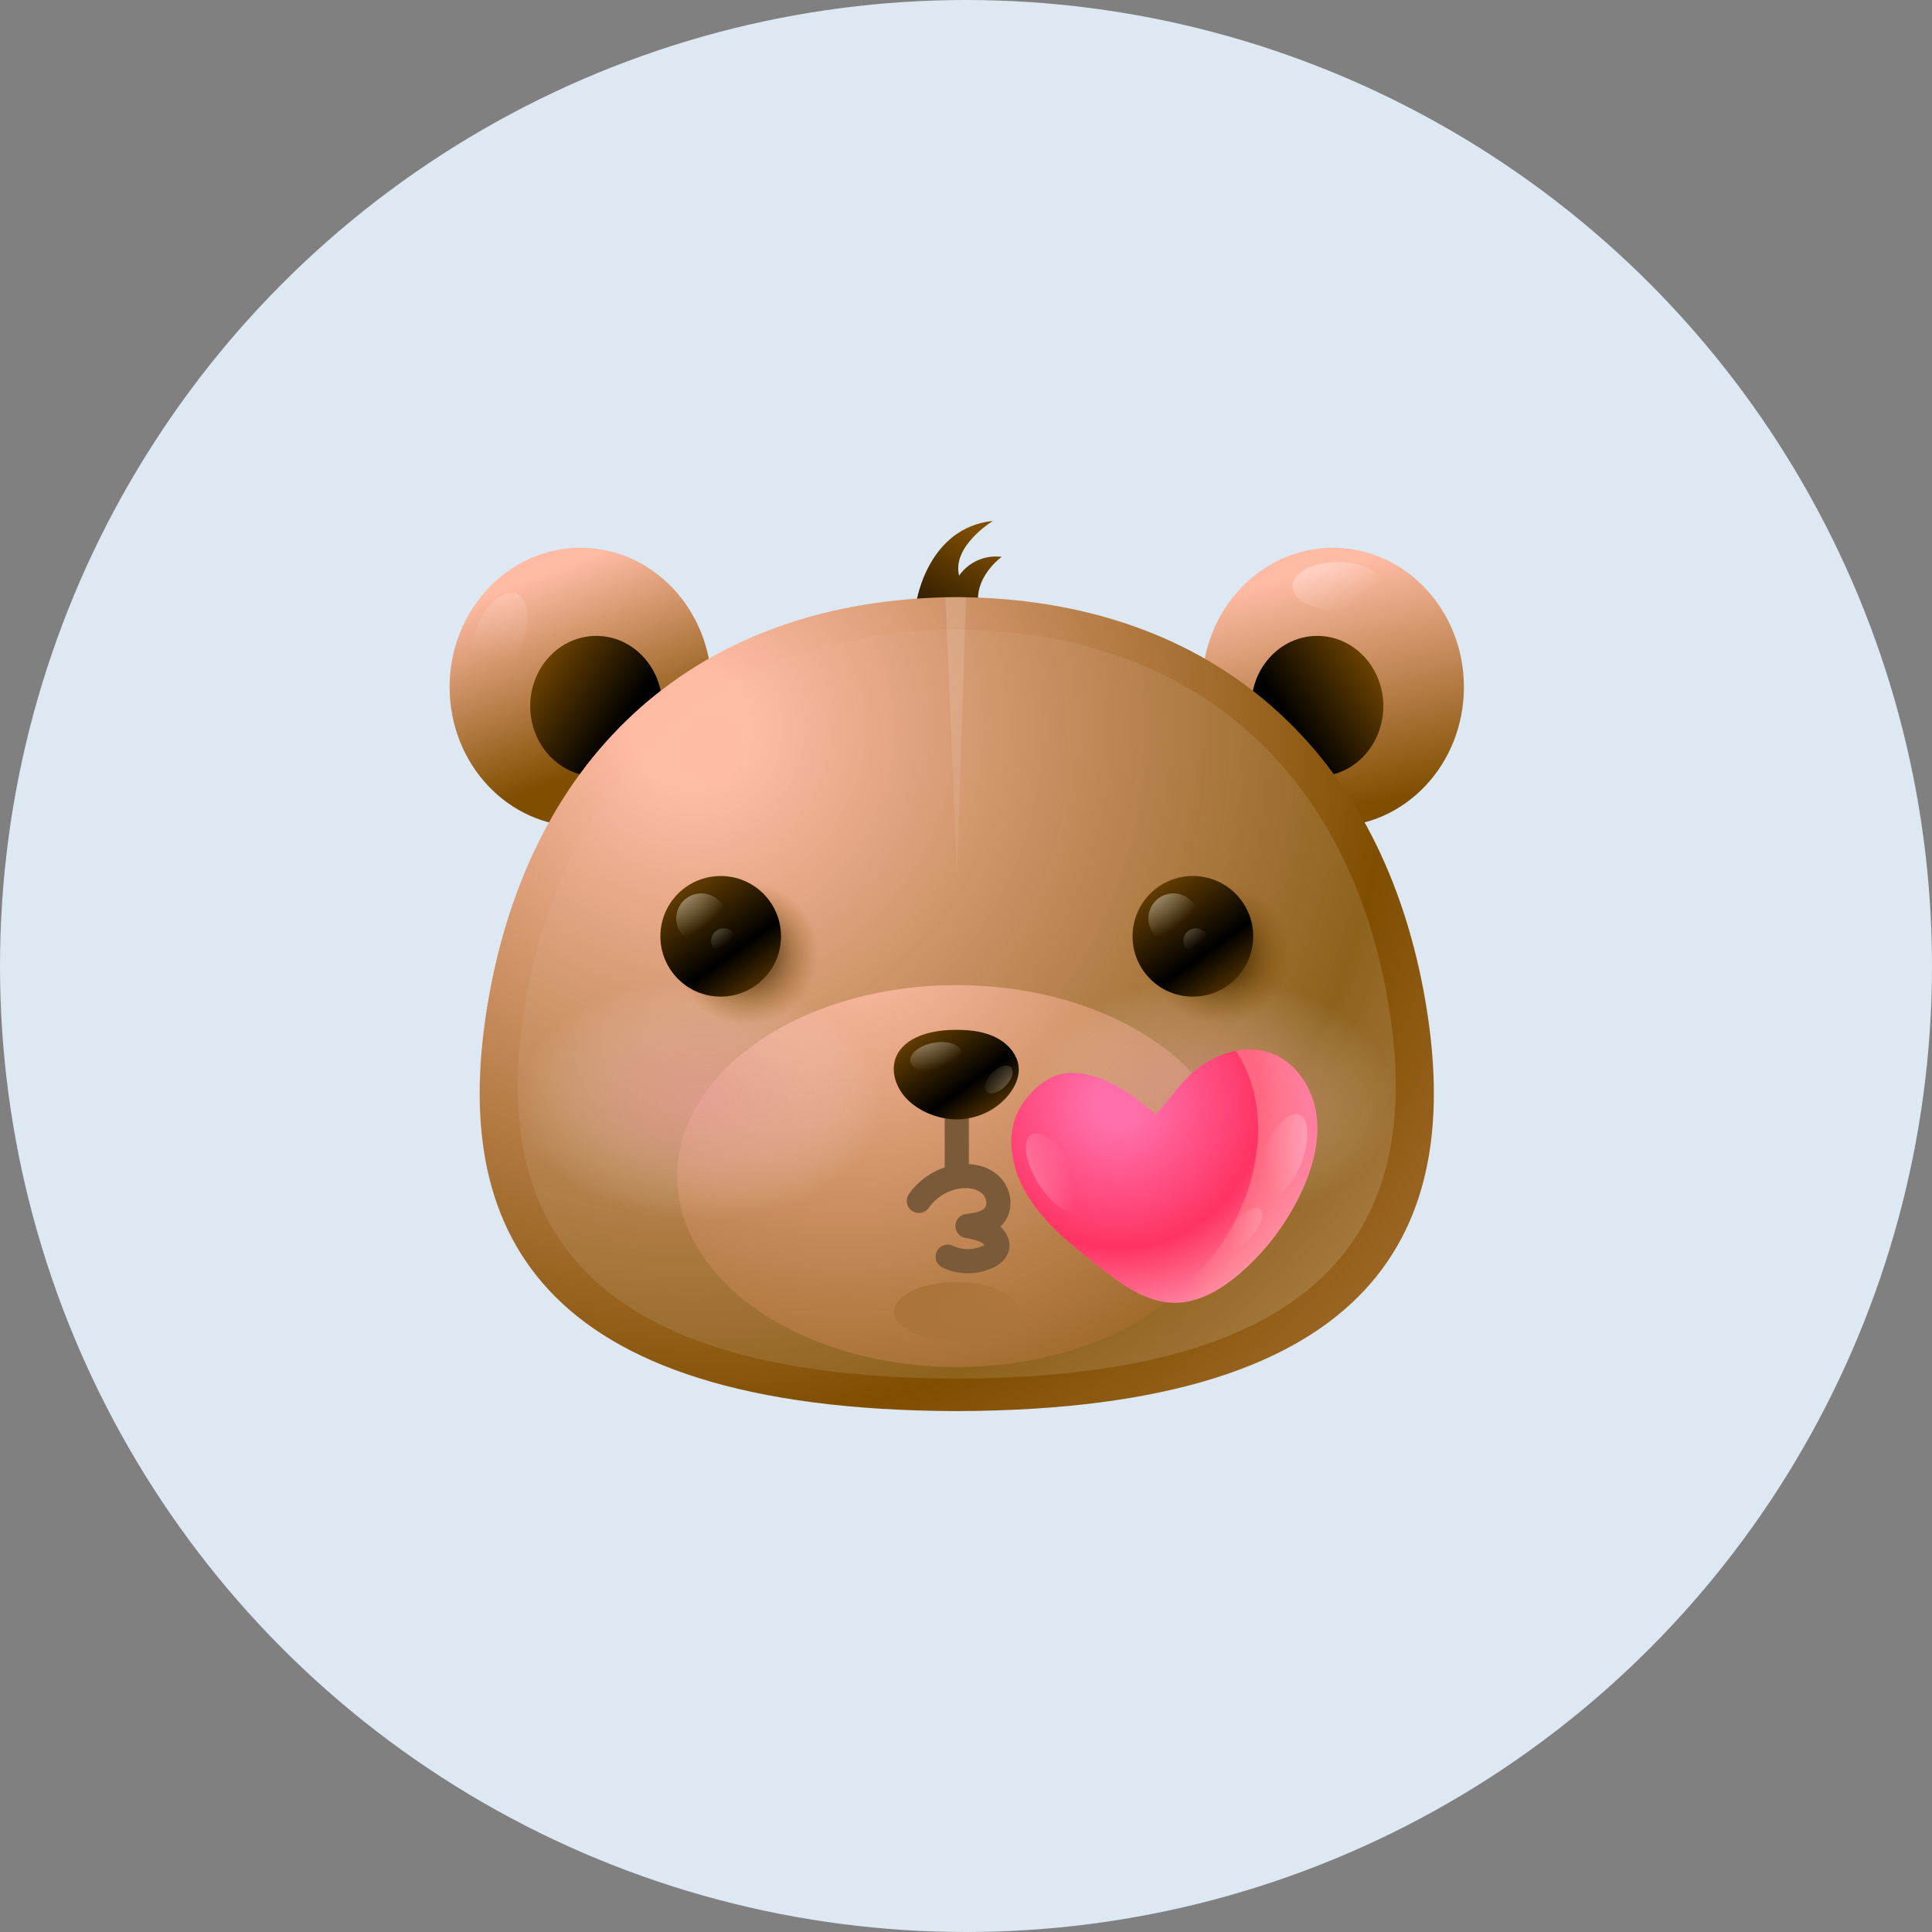 <?xml version="1.0" encoding="utf-8"?>
<!-- Generator: Adobe Illustrator 16.0.0, SVG Export Plug-In . SVG Version: 6.00 Build 0)  -->
<!DOCTYPE svg PUBLIC "-//W3C//DTD SVG 1.1//EN" "http://www.w3.org/Graphics/SVG/1.1/DTD/svg11.dtd">
<svg version="1.1" id="Слой_1" xmlns="http://www.w3.org/2000/svg" xmlns:xlink="http://www.w3.org/1999/xlink" x="0px" y="0px"
	 width="160px" height="160px" viewBox="0 0 160 160" enable-background="new 0 0 160 160" xml:space="preserve">
<rect x="0" y="0" width="160" height="160" fill="#808080" stroke="none"/>
<circle fill="#DDE8F2" cx="80" cy="80" r="80"/>
<g>
	<linearGradient id="SVGID_1_" gradientUnits="userSpaceOnUse" x1="76.181" y1="56.256" x2="82.45" y2="44.781">
		<stop  offset="0.066" style="stop-color:#000000"/>
		<stop  offset="1" style="stop-color:#7F4E00"/>
	</linearGradient>
	<path fill="url(#SVGID_1_)" d="M83.463,50.925l-3.383,1.736l-3.104-1.496l-1.064-1.403c0,0,0.941-6.063,6.318-6.623
		c0,0-3.417,2.073-2.8,4.537c0,0,1.12-1.832,3.528-1.561c0,0-2.072,1.476-1.96,3.646l1.399,1.163H83.463z"/>
	<linearGradient id="SVGID_2_" gradientUnits="userSpaceOnUse" x1="44.202" y1="46.635" x2="50.427" y2="63.113">
		<stop  offset="0.066" style="stop-color:#FFBBA4"/>
		<stop  offset="1" style="stop-color:#7F4E00"/>
	</linearGradient>
	<ellipse fill="url(#SVGID_2_)" cx="48.081" cy="56.904" rx="10.846" ry="11.542"/>
	
		<linearGradient id="SVGID_3_" gradientUnits="userSpaceOnUse" x1="1585.962" y1="60.34" x2="1594.696" y2="54.489" gradientTransform="matrix(-1 0 0 1 1638.113 0)">
		<stop  offset="0.066" style="stop-color:#000000"/>
		<stop  offset="1" style="stop-color:#7F4E00"/>
	</linearGradient>
	<ellipse fill="url(#SVGID_3_)" cx="49.379" cy="58.482" rx="5.469" ry="5.82"/>
	
		<radialGradient id="SVGID_4_" cx="348.231" cy="-1036.278" r="69.629" gradientTransform="matrix(0.174 -0.435 0.463 0.186 462.256 365.917)" gradientUnits="userSpaceOnUse">
		<stop  offset="0" style="stop-color:#FFFFFF;stop-opacity:0.96"/>
		<stop  offset="1" style="stop-color:#FFFFFF;stop-opacity:0"/>
	</radialGradient>
	<path fill="url(#SVGID_4_)" d="M39.96,56.153c1.032,0.414,2.495-0.814,3.269-2.743c0.772-1.928,0.562-3.827-0.47-4.24
		c-1.033-0.414-2.496,0.814-3.269,2.742C38.718,53.841,38.928,55.74,39.96,56.153z"/>
	<linearGradient id="SVGID_5_" gradientUnits="userSpaceOnUse" x1="107.905" y1="46.103" x2="112.666" y2="66.792">
		<stop  offset="0.066" style="stop-color:#FFBBA4"/>
		<stop  offset="1" style="stop-color:#7F4E00"/>
	</linearGradient>
	<ellipse fill="url(#SVGID_5_)" cx="110.39" cy="56.904" rx="10.845" ry="11.542"/>
	<linearGradient id="SVGID_6_" gradientUnits="userSpaceOnUse" x1="106.32" y1="60.34" x2="115.053" y2="54.489">
		<stop  offset="0.066" style="stop-color:#000000"/>
		<stop  offset="1" style="stop-color:#7F4E00"/>
	</linearGradient>
	<ellipse fill="url(#SVGID_6_)" cx="109.093" cy="58.482" rx="5.469" ry="5.82"/>
	
		<radialGradient id="SVGID_7_" cx="-151.159" cy="-20.283" r="27.059" gradientTransform="matrix(0.469 0 0 0.499 176.522 48.649)" gradientUnits="userSpaceOnUse">
		<stop  offset="0" style="stop-color:#FFFFFF;stop-opacity:0.96"/>
		<stop  offset="1" style="stop-color:#FFFFFF;stop-opacity:0"/>
	</radialGradient>
	<ellipse fill="url(#SVGID_7_)" cx="110.8" cy="48.556" rx="3.761" ry="2.014"/>
	
		<radialGradient id="SVGID_8_" cx="-254.293" cy="31.838" r="161.543" gradientTransform="matrix(0.469 0 0 0.469 176.522 45.362)" gradientUnits="userSpaceOnUse">
		<stop  offset="0.066" style="stop-color:#FFBBA4"/>
		<stop  offset="0.762" style="stop-color:#7F4E00"/>
		<stop  offset="1" style="stop-color:#A06A2A"/>
	</radialGradient>
	<path fill="url(#SVGID_8_)" d="M118.087,83.153c-3.461-20.744-17.4-33.572-38.851-33.703
		c-21.451,0.131-35.391,12.959-38.852,33.703c-3.054,18.307,3.623,33.612,38.852,33.708
		C114.464,116.766,121.142,101.46,118.087,83.153z"/>
	
		<radialGradient id="SVGID_9_" cx="-250.558" cy="35.731" r="148.645" gradientTransform="matrix(0.469 0 0 0.469 176.522 45.362)" gradientUnits="userSpaceOnUse">
		<stop  offset="0" style="stop-color:#FFFFFF;stop-opacity:0"/>
		<stop  offset="1" style="stop-color:#FFFFFF;stop-opacity:0.96"/>
	</radialGradient>
	<path opacity="0.15" fill="url(#SVGID_9_)" d="M114.985,83.153c-3.185-19.087-16.011-30.891-35.749-31.012
		c-19.738,0.121-32.565,11.925-35.75,31.012c-2.811,16.845,3.334,30.929,35.75,31.017
		C111.651,114.082,117.796,99.998,114.985,83.153z"/>
	
		<radialGradient id="SVGID_10_" cx="-227.23" cy="60.078" r="160.53" gradientTransform="matrix(0.469 0 0 0.469 176.522 45.362)" gradientUnits="userSpaceOnUse">
		<stop  offset="0.066" style="stop-color:#FFBBA4"/>
		<stop  offset="0.762" style="stop-color:#7F4E00"/>
		<stop  offset="1" style="stop-color:#A06A2A"/>
	</radialGradient>
	<ellipse fill="url(#SVGID_10_)" cx="79.236" cy="97.398" rx="23.161" ry="15.814"/>
	<g opacity="0.8">
		
			<radialGradient id="SVGID_11_" cx="-119.211" cy="-13.437" r="27.264" gradientTransform="matrix(0.557 0 0 0.369 166.799 95.987)" gradientUnits="userSpaceOnUse">
			<stop  offset="0" style="stop-color:#F1A6B1;stop-opacity:0.96"/>
			<stop  offset="0.183" style="stop-color:#F2ACB6;stop-opacity:0.784"/>
			<stop  offset="0.422" style="stop-color:#F4BCC4;stop-opacity:0.555"/>
			<stop  offset="0.692" style="stop-color:#F9D7DC;stop-opacity:0.296"/>
			<stop  offset="0.983" style="stop-color:#FFFDFD;stop-opacity:0.017"/>
			<stop  offset="1" style="stop-color:#FFFFFF;stop-opacity:0"/>
		</radialGradient>
		<ellipse opacity="0.7" fill="url(#SVGID_11_)" cx="100.408" cy="91.025" rx="15.184" ry="10.067"/>
		
			<radialGradient id="SVGID_12_" cx="-195.242" cy="-13.437" r="27.264" gradientTransform="matrix(0.557 0 0 0.369 166.799 95.987)" gradientUnits="userSpaceOnUse">
			<stop  offset="0" style="stop-color:#F1A6B1;stop-opacity:0.96"/>
			<stop  offset="0.183" style="stop-color:#F2ACB6;stop-opacity:0.784"/>
			<stop  offset="0.422" style="stop-color:#F4BCC4;stop-opacity:0.555"/>
			<stop  offset="0.692" style="stop-color:#F9D7DC;stop-opacity:0.296"/>
			<stop  offset="0.983" style="stop-color:#FFFDFD;stop-opacity:0.017"/>
			<stop  offset="1" style="stop-color:#FFFFFF;stop-opacity:0"/>
		</radialGradient>
		<ellipse opacity="0.7" fill="url(#SVGID_12_)" cx="58.064" cy="91.025" rx="15.184" ry="10.067"/>
	</g>
	
		<line fill="none" stroke="#7A5A38" stroke-width="2" stroke-linecap="round" stroke-linejoin="round" stroke-miterlimit="10" x1="79.236" y1="91.854" x2="79.236" y2="97.399"/>
	<g>
		<linearGradient id="SVGID_13_" gradientUnits="userSpaceOnUse" x1="75.761" y1="83.835" x2="81.74" y2="92.276">
			<stop  offset="0" style="stop-color:#7F4E00"/>
			<stop  offset="0.722" style="stop-color:#000000"/>
			<stop  offset="1" style="stop-color:#4A2D00"/>
		</linearGradient>
		<path fill="url(#SVGID_13_)" d="M76.862,85.56c1.109-0.292,2.341-0.317,3.331-0.233c0.813,0.069,1.626,0.243,2.348,0.623
			c0.722,0.379,1.347,0.978,1.655,1.731c0.591,1.443-0.407,2.953-1.509,3.825c-1.07,0.848-2.464,1.272-3.813,1.185
			c-1.463-0.095-3.05-0.791-3.997-1.931c-0.884-1.063-1.231-2.627-0.345-3.797C75.078,86.242,75.927,85.807,76.862,85.56z"/>
		
			<radialGradient id="SVGID_14_" cx="-99.887" cy="33.94" r="13.594" gradientTransform="matrix(0.461 -0.084 0.084 0.461 118.737 58.431)" gradientUnits="userSpaceOnUse">
			<stop  offset="0" style="stop-color:#FFFFFF;stop-opacity:0.96"/>
			<stop  offset="1" style="stop-color:#FFFFFF;stop-opacity:0"/>
		</radialGradient>
		<path fill="url(#SVGID_14_)" d="M79.648,87.144c0.116,0.643-0.74,1.337-1.914,1.549s-2.219-0.137-2.336-0.78
			c-0.116-0.643,0.741-1.336,1.915-1.549C78.486,86.151,79.532,86.5,79.648,87.144z"/>
		
			<radialGradient id="SVGID_15_" cx="-117.066" cy="1345.813" r="8.971" gradientTransform="matrix(-0.332 0.332 -0.332 -0.332 493.08 576.364)" gradientUnits="userSpaceOnUse">
			<stop  offset="0" style="stop-color:#FFFFFF;stop-opacity:0.96"/>
			<stop  offset="1" style="stop-color:#FFFFFF;stop-opacity:0"/>
		</radialGradient>
		<path opacity="0.43" fill="url(#SVGID_15_)" d="M81.706,90.409c-0.306-0.305-0.102-1.003,0.455-1.56s1.255-0.761,1.56-0.456
			c0.306,0.305,0.102,1.004-0.455,1.561S82.011,90.715,81.706,90.409z"/>
	</g>
	
		<radialGradient id="SVGID_16_" cx="-161.05" cy="71.665" r="12.616" gradientTransform="matrix(0.469 0 0 0.469 176.522 45.362)" gradientUnits="userSpaceOnUse">
		<stop  offset="0" style="stop-color:#000000"/>
		<stop  offset="0.316" style="stop-color:#331F00;stop-opacity:0.684"/>
		<stop  offset="0.619" style="stop-color:#5C3900;stop-opacity:0.381"/>
		<stop  offset="0.857" style="stop-color:#764800;stop-opacity:0.143"/>
		<stop  offset="1" style="stop-color:#7F4E00;stop-opacity:0"/>
	</radialGradient>
	<circle fill="url(#SVGID_16_)" cx="101.017" cy="78.96" r="5.915"/>
	
		<radialGradient id="SVGID_17_" cx="-244.456" cy="71.665" r="12.615" gradientTransform="matrix(0.469 0 0 0.469 176.522 45.362)" gradientUnits="userSpaceOnUse">
		<stop  offset="0" style="stop-color:#000000"/>
		<stop  offset="0.316" style="stop-color:#331F00;stop-opacity:0.684"/>
		<stop  offset="0.619" style="stop-color:#5C3900;stop-opacity:0.381"/>
		<stop  offset="0.857" style="stop-color:#764800;stop-opacity:0.143"/>
		<stop  offset="1" style="stop-color:#7F4E00;stop-opacity:0"/>
	</radialGradient>
	<circle fill="url(#SVGID_17_)" cx="61.914" cy="78.96" r="5.914"/>
	<g>
		<g>
			<linearGradient id="SVGID_18_" gradientUnits="userSpaceOnUse" x1="94.758" y1="71.853" x2="101.725" y2="81.688">
				<stop  offset="0" style="stop-color:#7F4E00"/>
				<stop  offset="0.722" style="stop-color:#000000"/>
				<stop  offset="1" style="stop-color:#4A2D00"/>
			</linearGradient>
			<circle fill="url(#SVGID_18_)" cx="98.788" cy="77.541" r="4.996"/>
			
				<radialGradient id="SVGID_19_" cx="-177.115" cy="55.018" r="14.654" gradientTransform="matrix(0.469 0 0 0.469 176.522 45.362)" gradientUnits="userSpaceOnUse">
				<stop  offset="0" style="stop-color:#FFFFFF;stop-opacity:0.96"/>
				<stop  offset="1" style="stop-color:#FFFFFF;stop-opacity:0"/>
			</radialGradient>
			<circle fill="url(#SVGID_19_)" cx="97.18" cy="76.063" r="2.077"/>
			
				<radialGradient id="SVGID_20_" cx="-169.21" cy="64.215" r="7.327" gradientTransform="matrix(0.469 0 0 0.469 176.522 45.362)" gradientUnits="userSpaceOnUse">
				<stop  offset="0" style="stop-color:#FFFFFF;stop-opacity:0.96"/>
				<stop  offset="1" style="stop-color:#FFFFFF;stop-opacity:0"/>
			</radialGradient>
			<circle opacity="0.5" fill="url(#SVGID_20_)" cx="99.039" cy="77.922" r="1.039"/>
		</g>
		<g>
			<linearGradient id="SVGID_21_" gradientUnits="userSpaceOnUse" x1="55.655" y1="71.852" x2="62.622" y2="81.689">
				<stop  offset="0" style="stop-color:#7F4E00"/>
				<stop  offset="0.722" style="stop-color:#000000"/>
				<stop  offset="1" style="stop-color:#4A2D00"/>
			</linearGradient>
			<circle fill="url(#SVGID_21_)" cx="59.685" cy="77.541" r="4.995"/>
			
				<radialGradient id="SVGID_22_" cx="-260.519" cy="55.018" r="14.654" gradientTransform="matrix(0.469 0 0 0.469 176.522 45.362)" gradientUnits="userSpaceOnUse">
				<stop  offset="0" style="stop-color:#FFFFFF;stop-opacity:0.96"/>
				<stop  offset="1" style="stop-color:#FFFFFF;stop-opacity:0"/>
			</radialGradient>
			<circle fill="url(#SVGID_22_)" cx="58.077" cy="76.063" r="2.077"/>
			
				<radialGradient id="SVGID_23_" cx="-252.615" cy="64.215" r="7.327" gradientTransform="matrix(0.469 0 0 0.469 176.522 45.362)" gradientUnits="userSpaceOnUse">
				<stop  offset="0" style="stop-color:#FFFFFF;stop-opacity:0.96"/>
				<stop  offset="1" style="stop-color:#FFFFFF;stop-opacity:0"/>
			</radialGradient>
			<circle opacity="0.5" fill="url(#SVGID_23_)" cx="59.936" cy="77.922" r="1.039"/>
		</g>
	</g>
	
		<radialGradient id="SVGID_24_" cx="-172.243" cy="-9.612" r="100.307" gradientTransform="matrix(0.469 0 0 0.469 176.522 45.362)" gradientUnits="userSpaceOnUse">
		<stop  offset="0" style="stop-color:#FFFFFF;stop-opacity:0.96"/>
		<stop  offset="1" style="stop-color:#FFFFFF;stop-opacity:0"/>
	</radialGradient>
	<polygon opacity="0.25" fill="url(#SVGID_24_)" points="78.301,49.45 79.999,49.46 79.253,72.546 	"/>
	<path fill="none" stroke="#634828" stroke-linecap="round" stroke-linejoin="round" stroke-miterlimit="10" d="M69.93,95.461"/>
	
		<radialGradient id="SVGID_25_" cx="-220.763" cy="108.345" r="38.685" gradientTransform="matrix(0.469 0 0 0.469 176.522 45.362)" gradientUnits="userSpaceOnUse">
		<stop  offset="0" style="stop-color:#7F4E00"/>
		<stop  offset="1" style="stop-color:#A06A2A;stop-opacity:0"/>
	</radialGradient>
	<ellipse fill="url(#SVGID_25_)" cx="79.236" cy="108.62" rx="5.184" ry="2.443"/>
	<g>
		
			<radialGradient id="SVGID_26_" cx="-179.005" cy="98.148" r="39.054" gradientTransform="matrix(0.469 0 0 0.469 176.522 45.362)" gradientUnits="userSpaceOnUse">
			<stop  offset="0.119" style="stop-color:#FF6EA8"/>
			<stop  offset="0.653" style="stop-color:#FF3363"/>
			<stop  offset="1" style="stop-color:#FF8DA8"/>
		</radialGradient>
		<path fill="url(#SVGID_26_)" d="M105.31,87.232c2.037,0.771,3.382,2.857,3.697,5.011c0.314,2.152-0.266,4.35-1.167,6.331
			c-1.191,2.619-2.954,4.978-5.13,6.862c-1.535,1.33-3.4,2.465-5.433,2.456c-2.37-0.011-4.426-1.544-6.288-3.007
			c-2.244-1.763-4.539-3.582-5.99-6.036c-1.271-2.149-1.778-4.963-0.518-7.12c0.797-1.362,2.296-2.765,3.95-2.864
			c1.374-0.082,2.738,0.353,3.947,1.009c1.209,0.657,2.283,1.531,3.349,2.399c1.112-1.227,2.116-2.739,3.426-3.762
			C100.854,87.183,103.213,86.438,105.31,87.232z"/>
		<linearGradient id="SVGID_27_" gradientUnits="userSpaceOnUse" x1="97.237" y1="97.732" x2="118.048" y2="95.546">
			<stop  offset="0" style="stop-color:#FFC793;stop-opacity:0"/>
			<stop  offset="0.743" style="stop-color:#FF6EA8"/>
			<stop  offset="1" style="stop-color:#FF929F"/>
		</linearGradient>
		<path fill="url(#SVGID_27_)" d="M109.007,92.243c-0.315-2.153-1.66-4.239-3.697-5.011c-0.968-0.366-1.99-0.402-2.979-0.207
			c4.158,6.158,0.896,15.979-5.307,20.223c-0.27,0.189-0.542,0.364-0.815,0.534c0.35,0.067,0.705,0.108,1.069,0.11
			c2.032,0.009,3.897-1.126,5.433-2.456c2.176-1.885,3.938-4.243,5.13-6.862C108.741,96.593,109.321,94.396,109.007,92.243z"/>
		
			<radialGradient id="SVGID_28_" cx="-216.003" cy="117.192" r="29.598" gradientTransform="matrix(0.469 0 0 0.469 176.522 45.362)" gradientUnits="userSpaceOnUse">
			<stop  offset="0" style="stop-color:#FFFFFF;stop-opacity:0.96"/>
			<stop  offset="1" style="stop-color:#FFFFFF;stop-opacity:0"/>
		</radialGradient>
		<path fill="url(#SVGID_28_)" d="M89.235,100.244c-0.758,0.463-2.229-0.566-3.287-2.298s-1.302-3.511-0.544-3.973
			c0.757-0.463,2.229,0.565,3.287,2.297C89.749,98.003,89.992,99.781,89.235,100.244z"/>
		
			<radialGradient id="SVGID_29_" cx="-120.124" cy="102.533" r="33.732" gradientTransform="matrix(0.469 0 0 0.469 176.522 45.362)" gradientUnits="userSpaceOnUse">
			<stop  offset="0" style="stop-color:#FFFFFF;stop-opacity:0.96"/>
			<stop  offset="1" style="stop-color:#FFFFFF;stop-opacity:0"/>
		</radialGradient>
		<path fill="url(#SVGID_29_)" d="M107.603,92.304c0.826,0.323,0.897,2.118,0.159,4.008c-0.739,1.89-2.009,3.16-2.835,2.837
			s-0.897-2.116-0.158-4.007C105.507,93.251,106.775,91.981,107.603,92.304z"/>
		
			<radialGradient id="SVGID_30_" cx="-116.362" cy="115.625" r="43.668" gradientTransform="matrix(0.469 0 0 0.469 176.522 45.362)" gradientUnits="userSpaceOnUse">
			<stop  offset="0" style="stop-color:#FFFFFF;stop-opacity:0.96"/>
			<stop  offset="1" style="stop-color:#FFFFFF;stop-opacity:0"/>
		</radialGradient>
		<path fill="url(#SVGID_30_)" d="M104.367,100.113c0.382,0.305,0.124,1.261-0.575,2.134c-0.698,0.872-1.575,1.332-1.957,1.026
			c-0.381-0.307-0.124-1.262,0.575-2.134C103.109,100.267,103.985,99.808,104.367,100.113z"/>
	</g>
	<path fill="none" stroke="#7A5A38" stroke-width="2" stroke-linecap="round" stroke-linejoin="round" stroke-miterlimit="10" d="
		M78.484,104.073c1.036,0.497,2.297,0.499,3.334,0.005c0.368-0.175,0.741-0.462,0.78-0.867c0.025-0.254-0.091-0.504-0.251-0.704
		c-0.516-0.647-1.408-0.831-2.225-0.973c0.828-0.103,1.75-0.256,2.253-0.923c0.559-0.739,0.321-1.882-0.362-2.507
		s-1.687-0.797-2.605-0.673c-1.319,0.179-2.551,0.931-3.313,2.022"/>
</g>
</svg>
